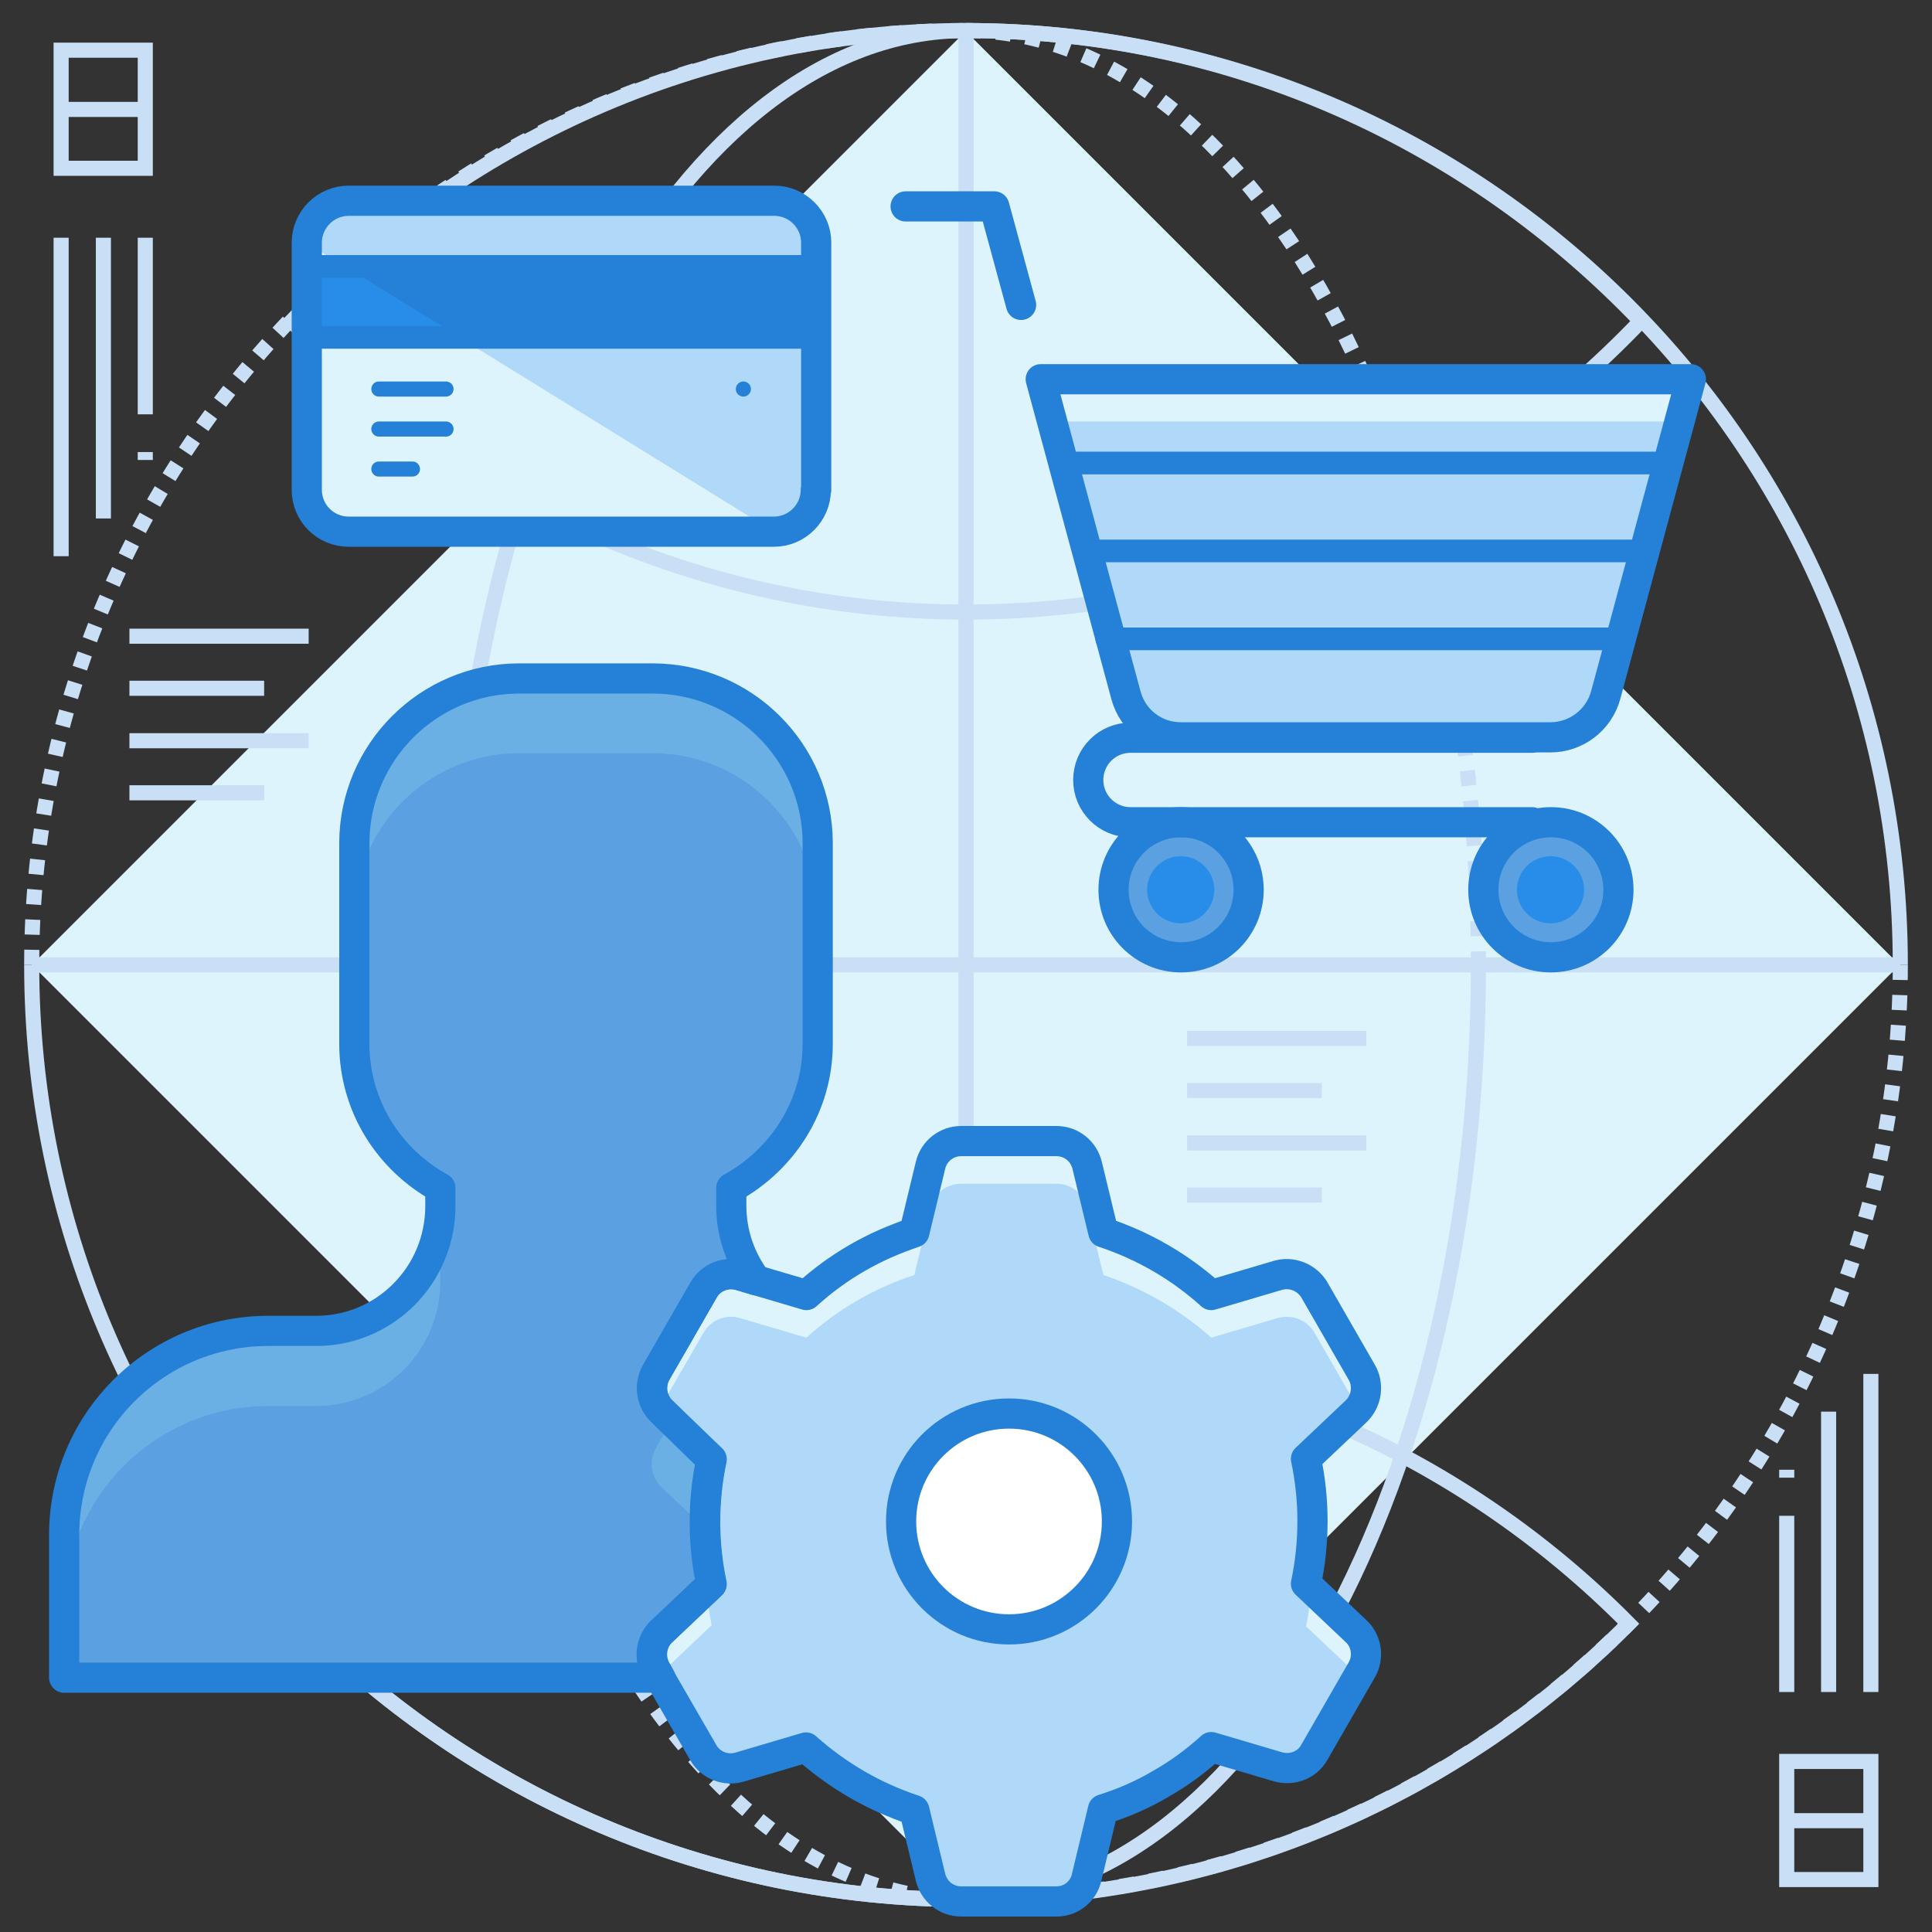 <?xml version="1.0" ?><!DOCTYPE svg  PUBLIC '-//W3C//DTD SVG 1.1//EN'  'http://www.w3.org/Graphics/SVG/1.1/DTD/svg11.dtd'><svg id="Layer_1" style="enable-background:new 0 0 512 512;" version="1.1" viewBox="0 0 512 512" xml:space="preserve" xmlns="http://www.w3.org/2000/svg" xmlns:xlink="http://www.w3.org/1999/xlink"><rect x="0" y="0" width="512" height="512" fill="#333333" stroke="none"/><style type="text/css">
	.st0{fill:#DEF4FC;}
	.st1{fill:none;stroke:#C8DFF5;stroke-width:4;stroke-miterlimit:10;}
	.st2{fill:none;stroke:#C8DFF5;stroke-width:4;stroke-miterlimit:10;stroke-dasharray:4,4;}
	.st3{fill:#5BA1E1;}
	.st4{fill:#C8DFF5;}
	.st5{fill:#AFD8F9;}
	.st6{fill:#288DE8;}
	.st7{fill:none;stroke:#2481D7;stroke-width:6;stroke-linecap:round;stroke-linejoin:round;stroke-miterlimit:10;}
	.st8{fill:#6AB0E5;}
	.st9{fill:#FFFFFF;}
	.st10{fill:none;stroke:#2481D7;stroke-width:8;stroke-linecap:round;stroke-linejoin:round;stroke-miterlimit:10;}
	.st11{fill:#E9F6FF;}
	.st12{fill:none;stroke:#2481D7;stroke-width:4;stroke-linecap:round;stroke-linejoin:round;stroke-miterlimit:10;}
	.st13{fill:none;stroke:#C8DFF5;stroke-width:4;stroke-miterlimit:10;stroke-dasharray:4.001,4.001;}
	.st14{fill:none;stroke:#C8DFF5;stroke-width:4;stroke-miterlimit:10;stroke-dasharray:4,4;}
	.st15{fill:none;stroke:#C8DFF5;stroke-width:4;stroke-miterlimit:10;stroke-dasharray:4.001,4.001;}
	.st16{fill:none;stroke:#C8DFF5;stroke-width:4;stroke-linecap:square;stroke-miterlimit:10;}
	.st17{fill:none;stroke:#2481D7;stroke-width:6;stroke-linejoin:round;stroke-miterlimit:10;}
	.st18{fill:none;stroke:#C8DFF5;stroke-width:4;stroke-miterlimit:10;stroke-dasharray:3.95,3.95;}
	.st19{fill:none;stroke:#2481D7;stroke-width:8;stroke-linejoin:round;stroke-miterlimit:10;}
	.st20{fill:none;stroke:#C8DFF5;stroke-width:4;stroke-miterlimit:10;stroke-dasharray:4.019,4.019;}
	.st21{fill:none;stroke:#C8DFF5;stroke-width:4;stroke-miterlimit:10;stroke-dasharray:3.981,3.981;}
	.st22{fill:none;}
	.st23{fill:none;stroke:#C8DFF5;stroke-width:4;stroke-miterlimit:10;stroke-dasharray:3.981,3.981;}
	.st24{fill:none;stroke:#2481D7;stroke-width:14;stroke-linejoin:round;stroke-miterlimit:10;}
	.st25{fill:none;stroke:#2481D7;stroke-width:14;stroke-linecap:square;stroke-linejoin:round;stroke-miterlimit:10;}
	.st26{fill:none;stroke:#C8DFF5;stroke-width:4;stroke-linecap:round;stroke-linejoin:round;stroke-miterlimit:10;}
	.st27{fill:#2481D7;}
	.st28{fill:#2481D7;stroke:#2481D7;stroke-width:4;stroke-linejoin:round;stroke-miterlimit:10;}
	.st29{fill:none;stroke:#C8DFF5;stroke-width:4;stroke-linecap:round;stroke-miterlimit:10;}
	.st30{fill:none;stroke:#C8DFF5;stroke-width:4;stroke-miterlimit:10;stroke-dasharray:3.989,3.989;}
	.st31{fill:none;stroke:#2481D7;stroke-width:4;stroke-miterlimit:10;}
	.st32{fill:none;stroke:#2481D7;stroke-width:8;stroke-linecap:square;stroke-linejoin:round;stroke-miterlimit:10;}
	.st33{opacity:0.3;fill:#AFD8F9;}
	.st34{fill:none;stroke:#2481D7;stroke-width:4;stroke-linecap:round;stroke-linejoin:round;}
	.st35{fill:none;stroke:#2481D7;stroke-width:4;stroke-linecap:round;stroke-linejoin:round;stroke-dasharray:3.8,9.5;}
	.st36{fill:none;stroke:#2481D7;stroke-width:6;stroke-linecap:square;stroke-linejoin:round;stroke-miterlimit:10;}
	.st37{fill:none;stroke:#C8DFF5;stroke-width:4;stroke-miterlimit:10;stroke-dasharray:4.031,4.031;}
	.st38{fill:none;stroke:#DFEDF7;stroke-width:8;stroke-linecap:round;stroke-linejoin:round;stroke-miterlimit:10;}
	.st39{fill:none;stroke:#DFEDF7;stroke-width:8;stroke-linejoin:round;stroke-miterlimit:10;}
	
		.st40{fill:none;stroke:#2481D7;stroke-width:4;stroke-linecap:round;stroke-linejoin:round;stroke-miterlimit:10;stroke-dasharray:4,10;}
	.st41{fill:none;stroke:#F0F8FF;stroke-width:4;stroke-miterlimit:10;}
	.st42{fill:none;stroke:#FFFFFF;stroke-width:16;stroke-linecap:square;stroke-linejoin:round;stroke-miterlimit:10;}
</style><g><g><rect class="st0" height="350" transform="matrix(0.707 -0.707 0.707 0.707 -105.853 255.923)" width="350" x="81" y="80.7"/><g><g><path class="st1" d="M256,503.4C119.3,503.4,8.4,392.5,8.4,255.7"/><path class="st1" d="M256,8.1c136.8,0,247.6,110.9,247.6,247.6"/><path class="st2" d="M503.6,255.7c0,136.7-110.8,247.6-247.6,247.6"/><path class="st2" d="M8.4,255.7C8.4,119,119.3,8.1,256,8.1"/><path class="st1" d="M120.2,255.7C120.2,119,181,8.1,256,8.1"/><path class="st1" d="M391.8,255.7c0,136.7-60.8,247.6-135.8,247.6"/><path class="st2" d="M256,8.1c75,0,135.8,110.9,135.8,247.6"/><path class="st1" d="M256,8.1c-70.4,0-133.7,29.8-178.7,77c45,47.3,108.3,77.1,178.7,77.1c70.5,0,133.7-29.8,178.8-77.1       C389.7,37.9,326.5,8.1,256,8.1z"/><path class="st1" d="M256,357.1c-68.6,0-130.8,28-175.6,73.2c44.8,45,106.9,73.1,175.6,73.1c68.6,0,130.9-28,175.6-73.1       C386.9,385.1,324.6,357.1,256,357.1z"/><line class="st1" x1="8.4" x2="503.6" y1="255.7" y2="255.7"/><line class="st1" x1="256" x2="256" y1="8.1" y2="503.4"/><path class="st2" d="M256,503.4c-75,0-135.8-110.9-135.8-247.6"/></g></g><g><g><g><g><path class="st3" d="M296,403.2c0,15.8-12.8,28.6-28.6,28.6c-15.8,0-28.6-12.8-28.6-28.6c0-15.8,12.8-28.6,28.6-28.6         C283.2,374.6,296,387.4,296,403.2z"/></g><g><g><path class="st0" d="M280,503.9h-25.3c-3.9,0-7.2-2.7-8.1-6.4l-4.3-17.8c-10.6-3.5-20.3-9.1-28.7-16.6l-17.6,5.2          c-3.7,1.1-7.7-0.5-9.6-3.8l-12.6-21.8c-1.9-3.3-1.3-7.6,1.4-10.2l13.3-12.6c-2.3-10.9-2.3-22.2,0-33.1L175.4,374          c-2.8-2.7-3.4-6.9-1.5-10.3l12.6-21.9c1.9-3.3,5.9-4.9,9.6-3.8l17.6,5.2c4.2-3.8,8.7-7.1,13.4-9.8c4.8-2.8,9.9-5,15.2-6.8          l4.3-17.8c0.9-3.8,4.3-6.4,8.1-6.4l25.3,0l0,0c3.9,0,7.2,2.7,8.1,6.4l4.3,17.8c10.6,3.5,20.3,9.1,28.6,16.6l17.6-5.2          c3.7-1.1,7.7,0.5,9.7,3.8l12.6,21.9c1.9,3.3,1.3,7.6-1.5,10.3l-13.3,12.6c2.3,10.9,2.3,22.2,0,33.1l13.3,12.6          c2.8,2.6,3.4,6.9,1.5,10.2l-12.6,21.9c-1.9,3.4-5.9,4.9-9.7,3.8l-17.6-5.2c-4.2,3.8-8.7,7.1-13.5,9.8          c-4.7,2.8-9.8,5-15.2,6.7l-4.3,17.9C287.2,501.2,283.9,503.9,280,503.9z"/></g></g><path class="st5" d="M196.1,468.3l17.6-5.2c8.3,7.5,18.1,13.1,28.7,16.6l4.3,17.8c0.9,3.8,4.2,6.4,8.1,6.4H280        c3.9,0,7.2-2.7,8.1-6.4l4.3-17.9c5.3-1.7,10.4-4,15.2-6.7c4.8-2.7,9.3-6,13.5-9.8l17.6,5.2c3.7,1.1,7.7-0.5,9.7-3.8l11.7-20.2        c-0.2-0.2-0.3-0.4-0.5-0.6L346.1,431c0.7-3.3,1.2-6.6,1.4-9.9l-1.4-1.4c0.8-3.6,1.2-7.2,1.5-10.8c-0.3-3.7-0.8-7.4-1.5-11        l1.4-1.4c-0.3-3.3-0.7-6.6-1.4-9.9l13.3-12.6c0.2-0.2,0.4-0.4,0.6-0.6l-11.7-20.3c-1.9-3.3-6-4.9-9.7-3.8l-17.6,5.2        c-8.3-7.4-18.1-13.1-28.6-16.6l-4.3-17.8c-0.9-3.8-4.3-6.4-8.1-6.4l-25.3,0c-3.9,0-7.2,2.6-8.1,6.4l-4.3,17.8        c-5.3,1.7-10.4,4-15.2,6.8c-4.7,2.7-9.2,6-13.4,9.8l-17.6-5.2c-3.7-1.1-7.7,0.5-9.6,3.8l-11.7,20.2c0.2,0.2,0.3,0.4,0.5,0.6        l13.3,12.6c-0.7,3.3-1.1,6.6-1.4,9.9l1.4,1.3c-0.8,3.6-1.2,7.2-1.5,10.8c0.3,3.7,0.7,7.4,1.5,11l-1.4,1.3        c0.3,3.3,0.7,6.6,1.4,9.9l-13.3,12.6c-0.2,0.2-0.3,0.4-0.5,0.6l11.7,20.2C188.4,467.8,192.4,469.4,196.1,468.3z"/></g><path class="st8" d="M173.9,442.6c-1.9-3.3-1.3-7.6,1.4-10.2l13.3-12.6c-2.3-10.9-2.3-22.2,0-33.1L175.4,374       c-2.8-2.7-3.4-6.9-1.5-10.3l12.6-21.9c1.9-3.3,5.9-4.9,9.6-3.8l4.3,1.3c-4.1-5.5-6.6-12.3-6.6-19.7v-4.8       c13.6-7.5,22.9-21.7,22.9-38.2v-53.1c0-24.1-19.6-43.7-43.8-43.7h-35.3c-24.1,0-43.7,19.6-43.7,43.7v53.1       c0,16.5,9.2,30.7,22.8,38.2v4.8c0,18.3-14.7,33.1-32.9,33.1H71.1c-29.9,0-54.1,24.2-54.1,54.1v37.8h158L173.9,442.6z"/><path class="st3" d="M172.9,199.6h-35.3c-24.1,0-43.7,19.6-43.7,43.7v33.3c0,16.5,9.2,30.7,22.8,38.2v4.8c0,4.8-1,9.3-2.8,13.4       c0.9,0.6,1.9,1.2,2.8,1.7v4.8c0,18.3-14.7,33.1-32.9,33.1H71.1c-29.9,0-54.1,24.2-54.1,54.1v18h158l-1.1-2       c-1.9-3.3-1.3-7.6,1.4-10.2l11.6-11c0.1-2.8,0.3-5.6,0.6-8.3c-0.3-2.7-0.5-5.4-0.6-8.1l-11.6-11c-2.8-2.7-3.4-6.9-1.5-10.3       l4.1-7.1l-2.6-2.5c-2.8-2.7-3.4-6.9-1.5-10.3l12.6-21.9c1.5-2.7,4.4-4.2,7.3-4.1v-3c1-0.5,1.9-1.1,2.9-1.7       c-1.8-4.1-2.9-8.6-2.9-13.3v-4.8c13.6-7.5,22.9-21.7,22.9-38.2v-33.3C216.7,219.2,197.1,199.6,172.9,199.6z"/></g><g><g><g><path class="st9" d="M296,403.2c0,15.8-12.8,28.6-28.6,28.6c-15.8,0-28.6-12.8-28.6-28.6c0-15.8,12.8-28.6,28.6-28.6         C283.2,374.6,296,387.4,296,403.2z"/></g><g><path class="st10" d="M296,403.2c0,15.8-12.8,28.6-28.6,28.6c-15.8,0-28.6-12.8-28.6-28.6c0-15.8,12.8-28.6,28.6-28.6         C283.2,374.6,296,387.4,296,403.2z"/></g><g><g><path class="st10" d="M280,503.9h-25.3c-3.9,0-7.2-2.7-8.1-6.4l-4.3-17.8c-10.6-3.5-20.3-9.1-28.7-16.6l-17.6,5.2          c-3.7,1.1-7.7-0.5-9.6-3.8l-12.6-21.8c-1.9-3.3-1.3-7.6,1.4-10.2l13.3-12.6c-2.3-10.9-2.3-22.2,0-33.1L175.4,374          c-2.8-2.7-3.4-6.9-1.5-10.3l12.6-21.9c1.9-3.3,5.9-4.9,9.6-3.8l17.6,5.2c4.2-3.8,8.7-7.1,13.4-9.8c4.8-2.8,9.9-5,15.2-6.8          l4.3-17.8c0.9-3.8,4.3-6.4,8.1-6.4l25.3,0l0,0c3.9,0,7.2,2.7,8.1,6.4l4.3,17.8c10.6,3.5,20.3,9.1,28.6,16.6l17.6-5.2          c3.7-1.1,7.7,0.5,9.7,3.8l12.6,21.9c1.9,3.3,1.3,7.6-1.5,10.3l-13.3,12.6c2.3,10.9,2.3,22.2,0,33.1l13.3,12.6          c2.8,2.6,3.4,6.9,1.5,10.2l-12.6,21.9c-1.9,3.4-5.9,4.9-9.7,3.8l-17.6-5.2c-4.2,3.8-8.7,7.1-13.5,9.8          c-4.7,2.8-9.8,5-15.2,6.7l-4.3,17.9C287.2,501.2,283.9,503.9,280,503.9z"/></g></g></g><path class="st10" d="M173.9,442.6c-1.9-3.3-1.3-7.6,1.4-10.2l13.3-12.6c-2.3-10.9-2.3-22.2,0-33.1L175.4,374       c-2.8-2.7-3.4-6.9-1.5-10.3l12.6-21.9c1.9-3.3,5.9-4.9,9.6-3.8l4.3,1.3c-4.1-5.5-6.6-12.3-6.6-19.7v-4.8       c13.6-7.5,22.9-21.7,22.9-38.2v-53.1c0-24.1-19.6-43.7-43.8-43.7h-35.3c-24.1,0-43.7,19.6-43.7,43.7v53.1       c0,16.5,9.2,30.7,22.8,38.2v4.8c0,18.3-14.7,33.1-32.9,33.1H71.1c-29.9,0-54.1,24.2-54.1,54.1v37.8h158L173.9,442.6z"/></g></g><g><g><path class="st0" d="M216.2,129.8c0,6.1-5,11.1-11.1,11.1H92.4c-6.1,0-11.1-4.9-11.1-11.1V64.3c0-6.1,5-11.1,11.1-11.1h112.8       c6.1,0,11.1,5,11.1,11.1V129.8z"/><path class="st5" d="M205.2,53.3H92.4c-6.1,0-11.1,5-11.1,11.1l123.8,76.5c6.1,0,11.1-4.9,11.1-11.1V64.3       C216.2,58.2,211.3,53.3,205.2,53.3z"/><rect class="st6" height="18.8" width="134.9" x="81.3" y="70.6"/><polygon class="st27" points="121.9,89.4 216.2,89.4 216.2,70.6 91.5,70.6      "/></g><g><path class="st10" d="M216.2,129.8c0,6.1-5,11.1-11.1,11.1H92.4c-6.1,0-11.1-4.9-11.1-11.1V64.3c0-6.1,5-11.1,11.1-11.1h112.8       c6.1,0,11.1,5,11.1,11.1V129.8z"/><rect class="st7" height="18.8" width="134.9" x="81.3" y="70.6"/><line class="st12" x1="100.4" x2="118.2" y1="103.1" y2="103.1"/><line class="st12" x1="100.4" x2="118.2" y1="113.7" y2="113.7"/><line class="st12" x1="100.4" x2="109.3" y1="124.3" y2="124.3"/><line class="st12" x1="197" x2="197" y1="103.1" y2="103.1"/></g></g><g><g><g><line class="st1" x1="34.3" x2="81.8" y1="168.6" y2="168.6"/><line class="st1" x1="34.3" x2="70" y1="182.4" y2="182.4"/><line class="st1" x1="34.3" x2="81.8" y1="196.3" y2="196.3"/><line class="st1" x1="34.3" x2="70" y1="210.1" y2="210.1"/></g></g><g><g><line class="st1" x1="314.6" x2="362.1" y1="275.2" y2="275.2"/><line class="st1" x1="314.6" x2="350.3" y1="289" y2="289"/><line class="st1" x1="314.6" x2="362.1" y1="302.9" y2="302.9"/><line class="st1" x1="314.6" x2="350.3" y1="316.7" y2="316.7"/></g></g></g><g><g><g><path class="st0" d="M275.8,100.5l22.6,83.8c1.8,6.6,7.7,11.1,14.5,11.1h98c6.8,0,12.8-4.6,14.6-11.1l22.6-83.8H275.8z"/><path class="st5" d="M313,195.5h98c6.8,0,12.8-4.6,14.6-11.1l19.6-72.7H278.8l19.6,72.7C300.2,190.9,306.2,195.5,313,195.5z"/><path class="st3" d="M295.1,235.8c0,9.9,8,17.9,17.9,17.9c9.9,0,17.9-8,17.9-17.9c0-9.9-8-17.9-17.9-17.9        C303.1,217.9,295.1,225.9,295.1,235.8z"/><path class="st6" d="M304,235.8c0,4.9,4,8.9,8.9,8.9c4.9,0,8.9-4,8.9-8.9c0-4.9-4-8.9-8.9-8.9C308,226.9,304,230.9,304,235.8z        "/><path class="st3" d="M393.1,235.8c0,9.9,8,17.9,17.9,17.9c9.9,0,17.9-8,17.9-17.9c0-9.9-8-17.9-17.9-17.9        C401.1,217.9,393.1,225.9,393.1,235.8z"/><path class="st6" d="M402,235.8c0,4.9,4,8.9,8.9,8.9c4.9,0,8.9-4,8.9-8.9c0-4.9-4-8.9-8.9-8.9C406,226.9,402,230.9,402,235.8z        "/></g></g><g><g><path class="st10" d="M275.8,100.5l22.6,83.8c1.8,6.6,7.7,11.1,14.5,11.1h98c6.8,0,12.8-4.6,14.6-11.1l22.6-83.8H275.8z"/><polyline class="st10" points="270.6,80.8 263.5,54.7 240,54.7       "/><path class="st10" d="M295.1,235.8c0,9.9,8,17.9,17.9,17.9c9.9,0,17.9-8,17.9-17.9c0-9.9-8-17.9-17.9-17.9        C303.1,217.9,295.1,225.9,295.1,235.8z"/><path class="st10" d="M393.1,235.8c0,9.9,8,17.9,17.9,17.9c9.9,0,17.9-8,17.9-17.9c0-9.9-8-17.9-17.9-17.9        C401.1,217.9,393.1,225.9,393.1,235.8z"/></g><path class="st10" d="M406,195.5H299.6c-6.2,0-11.2,5-11.2,11.2l0,0c0,6.2,5,11.2,11.2,11.2H406"/></g><line class="st7" x1="281.8" x2="442.1" y1="122.7" y2="122.7"/><line class="st7" x1="288.1" x2="435.9" y1="146" y2="146"/><line class="st7" x1="293.3" x2="428.8" y1="169.3" y2="169.3"/></g><g><g><rect class="st1" height="31.3" width="22.3" x="16.2" y="13.3"/><line class="st1" x1="16.2" x2="16.2" y1="63" y2="147.4"/><line class="st1" x1="27.4" x2="27.4" y1="63" y2="137.4"/><line class="st1" x1="38.5" x2="38.5" y1="63" y2="109.8"/><line class="st1" x1="38.5" x2="38.5" y1="119.8" y2="121.9"/><line class="st1" x1="16.2" x2="38.5" y1="29" y2="29"/></g><g><rect class="st1" height="31.3" width="22.3" x="473.5" y="466.8"/><line class="st1" x1="495.8" x2="495.8" y1="448.4" y2="364.1"/><line class="st1" x1="484.6" x2="484.6" y1="448.4" y2="374.1"/><line class="st1" x1="473.5" x2="473.5" y1="448.4" y2="401.7"/><line class="st1" x1="473.5" x2="473.5" y1="391.6" y2="389.5"/><line class="st1" x1="495.8" x2="473.5" y1="482.5" y2="482.5"/></g></g></g></g></svg>